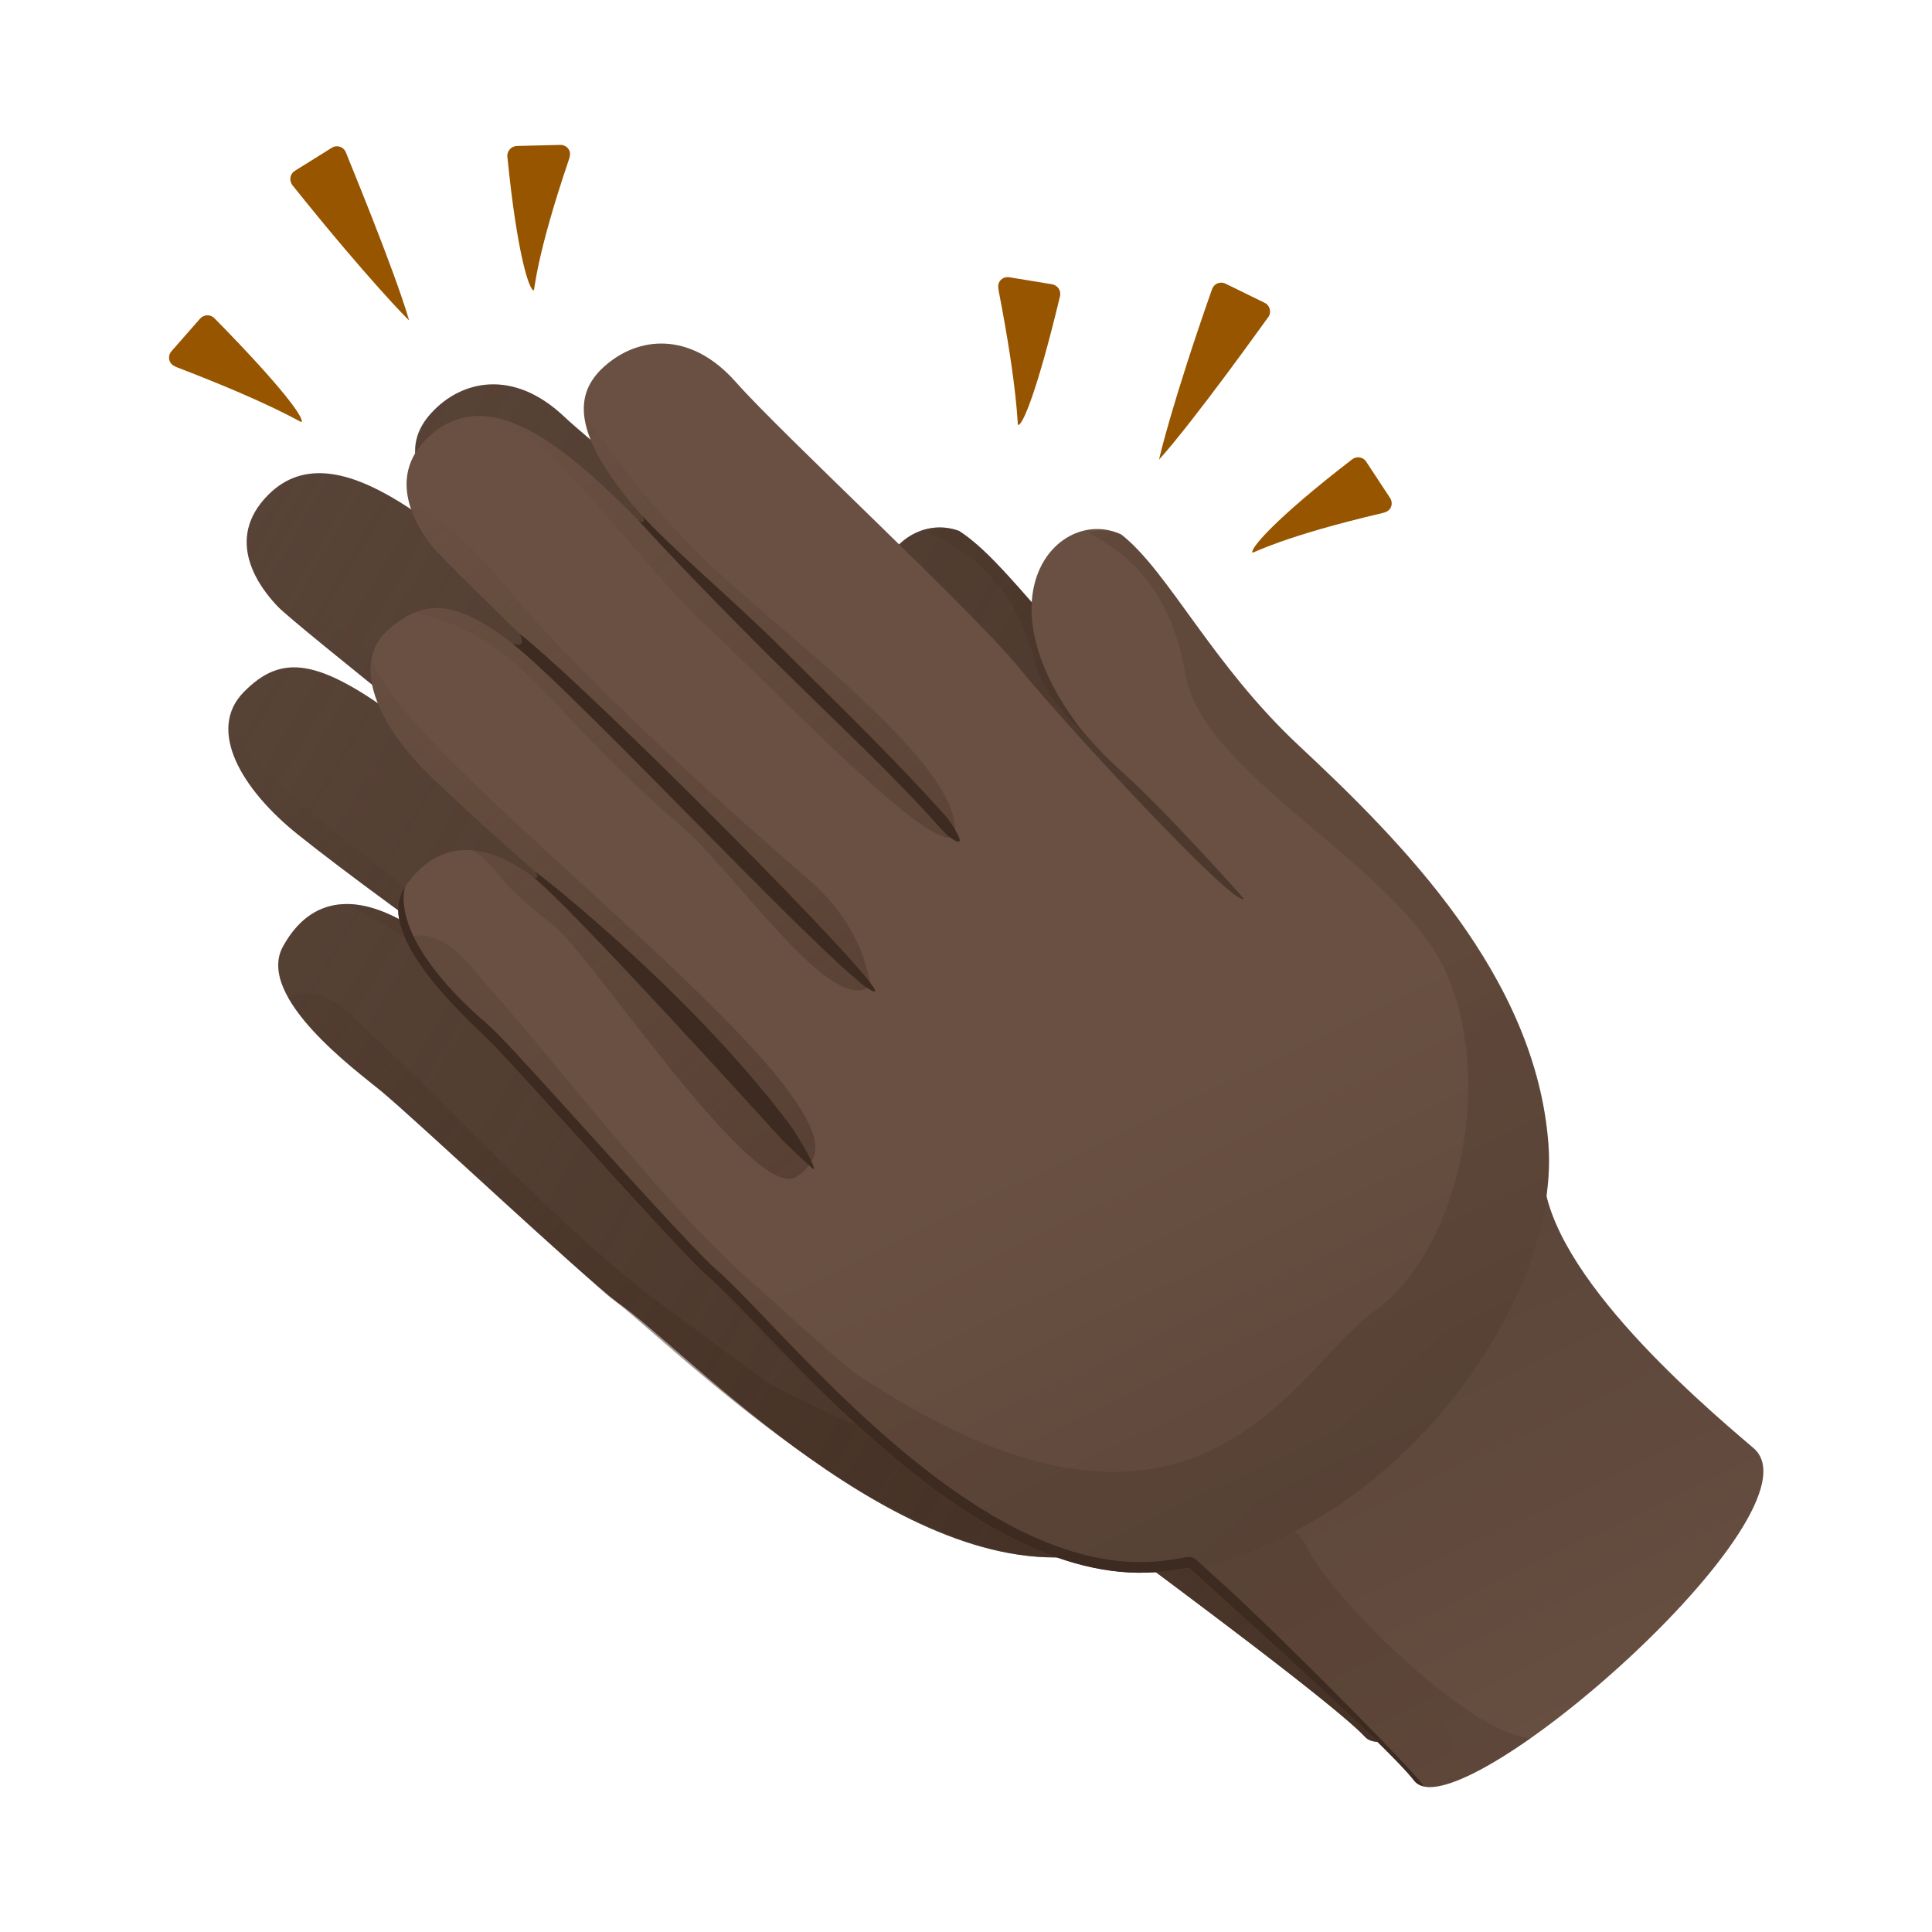 <?xml version="1.0" encoding="utf-8"?><!-- Uploaded to: SVG Repo, www.svgrepo.com, Generator: SVG Repo Mixer Tools -->
<svg width="800px" height="800px" viewBox="0 0 80 80" fill="none" xmlns="http://www.w3.org/2000/svg">
<path d="M59.431 46.2C59.642 50.251 66.5 55.129 69.139 56.972C72.452 59.286 58.48 74.013 56.527 71.919C55.141 70.432 46.502 64.115 45.938 63.649" fill="url(#paint0_linear)"/>
<path d="M39.709 21.984C37.145 21.043 34.043 24.866 38.706 30.016C39.296 30.614 39.964 31.204 40.739 31.776C42.63 33.166 46.128 36.43 46.128 36.43C45.873 36.913 38.2 30.052 36.076 27.883L31.369 32.383C32.349 33.087 34.289 34.639 34.034 34.991C33.784 35.343 33.357 34.353 32.521 33.755C31.685 33.161 31.263 41.048 31.162 41.462C31.087 41.77 29.767 41.893 29.09 44.237C28.865 45.02 29.442 48.838 29.332 48.992C29.332 48.992 26.587 45.79 25.016 44.651C23.45 43.511 23.864 52.758 25.606 53.954C28.443 55.907 37.404 65.672 45.116 64.37C54.037 62.861 60.728 52.159 59.571 45.328C58.419 38.501 52.405 33.496 47.804 29.95C43.915 26.95 41.777 23.308 39.709 21.984Z" fill="url(#paint1_linear)"/>
<path d="M25.016 44.656C23.45 43.516 19.596 40.033 17.203 38.462C14.81 36.896 12.866 37.103 11.718 39.193C10.569 41.282 14.793 44.357 15.765 45.161C17.256 46.393 23.846 52.609 25.601 53.955" fill="url(#paint2_linear)"/>
<path d="M31.162 41.467C30.893 41.867 29.785 40.187 27.137 38.137C25.117 36.571 19.715 32.159 16.785 29.942C13.147 27.188 11.647 27.087 10.099 28.653C8.55 30.219 9.997 32.687 12.342 34.561C14.322 36.144 17.56 38.506 21.655 41.401C24.11 43.134 29.767 48.39 29.332 49.002" fill="url(#paint3_linear)"/>
<path d="M36.08 27.879C33.955 25.71 25.412 19.178 23.331 17.225C21.25 15.277 19.121 15.734 17.872 17.089C16.622 18.444 16.768 20.309 21.039 23.999C23.732 26.326 26.274 28.565 31.369 32.379L37.272 31.684L36.08 27.879Z" fill="url(#paint4_linear)"/>
<path d="M32.521 33.76C31.685 33.166 24.084 26.73 22.377 25.363C18.809 22.503 14.031 17.572 11.115 20.484C9.236 22.358 10.763 24.355 11.52 25.134C12.276 25.912 21.827 33.496 22.729 34.138C23.63 34.78 31.263 41.057 31.162 41.471" fill="url(#paint5_linear)"/>
<path d="M17.331 19.504C17.714 20.674 18.91 22.161 21.044 24.004C23.736 26.331 26.305 28.539 31.373 32.384C32.332 33.114 34.294 34.64 34.039 34.992C34.325 32.146 26.05 27.286 22.685 24.576C19.099 21.695 17.045 18.625 17.331 19.504Z" fill="url(#paint6_radial)"/>
<path opacity="0.5" d="M22.729 34.134C23.63 34.776 31.263 41.053 31.162 41.466C31.162 41.466 30.819 39.166 28.206 37.309C22.852 33.505 17.348 29.189 14.735 26.519C12.276 24.003 10.275 23.172 10.512 23.704C10.75 24.236 11.234 24.835 11.52 25.134C12.272 25.908 21.827 33.491 22.729 34.134Z" fill="url(#paint7_linear)"/>
<path opacity="0.5" d="M12.342 34.557C14.322 36.14 17.56 38.502 21.655 41.397C24.11 43.13 29.767 48.386 29.332 48.998C31.861 46.02 11.023 33.998 9.465 29.969C9.329 31.412 10.582 33.149 12.342 34.557Z" fill="url(#paint8_linear)"/>
<path d="M22.72 35.564C25.245 37.345 29.648 42.831 31.162 41.467C30.722 41.705 29.195 39.734 27.137 38.137C25.117 36.571 19.755 32.107 16.785 29.942C13.719 27.708 12.545 27.294 11.066 27.906C15.791 28.618 16.517 31.187 22.72 35.564Z" fill="url(#paint9_linear)"/>
<path opacity="0.5" d="M23.05 27.316C26.705 30.153 33.119 35.783 34.034 34.991C33.674 35.172 33.269 34.288 32.521 33.755C31.685 33.161 24.084 26.726 22.377 25.358C20.164 23.586 16.926 20.445 14.203 19.728C17.093 21.311 20.089 25.02 23.05 27.316Z" fill="url(#paint10_linear)"/>
<path opacity="0.5" d="M29.332 48.997C29.332 48.997 26.455 45.703 25.016 44.656C23.45 43.517 19.596 40.033 17.203 38.462C16.152 37.776 15.188 37.429 14.339 37.433C15.615 38.071 18.008 39.391 22.28 43.02C29.71 49.508 29.305 49.147 29.332 48.997Z" fill="url(#paint11_linear)"/>
<path opacity="0.5" d="M39.709 21.985C39.274 21.826 38.807 21.866 38.359 22.046C40.132 22.741 41.997 24.175 42.864 27.435C43.959 31.561 52.348 34.459 54.706 38.678C57.222 43.182 56.193 50.154 53.074 52.833C49.959 55.512 46.902 65.488 31.945 57.328C31.94 57.328 31.936 57.324 31.936 57.324C31.003 56.713 28.223 54.614 27.445 54.047C23.371 51.087 18.061 45.254 15.386 42.848C14.858 42.377 13.389 40.512 11.929 41.308C12.857 42.962 15.087 44.612 15.76 45.166C17.252 46.398 24.985 53.532 25.267 53.726C27.378 55.191 37.453 65.655 45.111 64.371C54.037 62.875 60.724 52.16 59.567 45.329C58.414 38.502 52.401 33.496 47.799 29.951C43.915 26.951 41.777 23.309 39.709 21.985Z" fill="url(#paint12_linear)"/>
<path d="M69.14 56.972C66.746 55.3 60.904 51.139 59.673 47.356C59.699 46.657 59.681 45.971 59.571 45.329C58.419 38.502 52.405 33.496 47.804 29.951C43.91 26.947 41.777 23.309 39.709 21.98C37.145 21.039 34.043 24.861 38.706 30.012C39.296 30.611 39.964 31.2 40.739 31.772C42.63 33.162 46.128 36.421 46.128 36.421C45.873 36.905 38.2 30.043 36.076 27.875C33.951 25.706 25.408 19.174 23.327 17.221C21.246 15.272 19.117 15.73 17.867 17.085C16.618 18.439 16.763 20.305 21.035 23.995C23.727 26.322 26.27 28.561 31.364 32.374C32.345 33.078 34.285 34.631 34.03 34.983C33.779 35.339 33.352 34.345 32.517 33.747C31.681 33.153 24.079 26.718 22.372 25.35C18.805 22.491 14.027 17.56 11.11 20.472C9.232 22.346 10.758 24.343 11.515 25.121C12.272 25.9 21.822 33.483 22.724 34.125C23.626 34.767 31.259 41.044 31.157 41.458C30.889 41.858 29.78 40.178 27.132 38.128C25.113 36.562 19.711 32.15 16.781 29.933C13.143 27.18 11.643 27.078 10.094 28.644C8.546 30.21 9.993 32.678 12.338 34.552C14.322 36.135 17.555 38.498 21.651 41.392C23.951 43.015 29.063 47.735 29.34 48.826C29.34 48.83 29.34 48.83 29.34 48.834C29.358 48.905 29.354 48.958 29.327 48.997C29.327 48.997 26.582 45.795 25.012 44.656C23.446 43.516 19.592 40.033 17.199 38.462C14.806 36.896 12.861 37.103 11.713 39.193C10.565 41.282 14.788 44.356 15.76 45.161C17.252 46.393 23.842 52.608 25.597 53.955C28.434 55.907 37.395 65.673 45.107 64.371C45.565 64.291 46.013 64.177 46.458 64.054C48.464 65.563 55.3 70.608 56.518 71.919C58.48 74.013 72.452 59.286 69.14 56.972Z" fill="url(#paint13_linear)"/>
<path d="M63.9 48.254C63.728 52.331 70.138 57.865 72.606 59.959C75.707 62.589 60.319 76.023 58.564 73.74C57.319 72.117 49.26 64.978 48.736 64.459" fill="url(#paint14_linear)"/>
<path opacity="0.24" d="M58.564 73.74C59.123 74.47 61.072 73.594 63.368 71.984C60.473 71.659 54.798 65.668 54.152 64.124C53.615 62.835 51.099 61.854 48.829 61.542L48.741 64.458C49.26 64.977 57.319 72.116 58.564 73.74Z" fill="url(#paint15_linear)"/>
<path d="M46.431 22.134C43.95 20.951 40.483 24.483 44.672 30.083C45.204 30.734 45.82 31.394 46.541 32.036C48.301 33.606 51.499 37.204 51.499 37.204C51.2 37.666 44.161 30.07 42.234 27.694L37.087 31.763C38.002 32.559 39.797 34.297 39.511 34.631C39.225 34.961 38.895 33.927 38.112 33.25C37.329 32.577 36.163 40.437 36.023 40.842C35.917 41.146 34.584 41.141 33.687 43.424C33.388 44.185 33.603 48.069 33.48 48.21C33.48 48.21 31.03 44.744 29.569 43.455C28.104 42.166 27.651 51.465 29.279 52.828C31.94 55.05 39.995 65.677 47.839 65.101C56.919 64.432 64.63 54.342 64.116 47.392C63.605 40.442 58.054 34.864 53.782 30.875C50.175 27.505 48.38 23.661 46.431 22.134Z" fill="url(#paint16_linear)"/>
<path d="M29.574 43.455C28.109 42.166 24.581 38.313 22.333 36.514C20.085 34.715 18.114 34.741 16.768 36.729C15.422 38.717 19.359 42.192 20.261 43.09C21.638 44.467 27.656 51.311 29.283 52.824" fill="url(#paint17_linear)"/>
<path d="M36.032 40.842C35.724 41.216 34.769 39.43 32.314 37.125C30.436 35.366 25.447 30.439 22.72 27.936C19.337 24.835 17.841 24.593 16.143 26.014C14.445 27.435 15.659 30.048 17.832 32.146C19.667 33.919 22.685 36.593 26.516 39.874C28.813 41.84 33.982 47.642 33.489 48.214" fill="url(#paint18_linear)"/>
<path d="M42.239 27.699C40.312 25.323 32.376 17.978 30.475 15.827C28.575 13.676 26.402 13.935 25.02 15.176C23.639 16.416 23.608 18.299 27.537 22.398C30.014 24.985 32.349 27.466 37.092 31.768L43.07 31.631L42.239 27.699Z" fill="url(#paint19_linear)"/>
<path d="M38.121 33.25C37.338 32.577 30.33 25.412 28.755 23.881C25.452 20.679 21.132 15.29 17.933 17.929C15.875 19.627 17.216 21.769 17.898 22.623C18.58 23.476 27.436 31.974 28.276 32.7C29.116 33.426 36.168 40.438 36.032 40.842" fill="url(#paint20_linear)"/>
<path opacity="0.5" d="M24.246 17.538C24.519 18.747 25.579 20.349 27.537 22.394C30.014 24.98 32.38 27.43 37.092 31.763C37.985 32.586 39.802 34.297 39.516 34.631C40.07 31.807 32.244 26.159 29.125 23.124C25.812 19.9 24.044 16.632 24.246 17.538Z" fill="url(#paint21_linear)"/>
<path opacity="0.5" d="M28.276 32.7C29.116 33.426 36.168 40.437 36.032 40.842C36.032 40.842 35.904 38.506 33.462 36.399C28.456 32.08 23.353 27.241 20.986 24.32C18.761 21.567 16.834 20.546 17.023 21.101C17.208 21.655 17.639 22.301 17.898 22.627C18.58 23.476 27.431 31.974 28.276 32.7Z" fill="url(#paint22_linear)"/>
<path opacity="0.5" d="M17.832 32.146C19.667 33.918 22.685 36.593 26.516 39.874C28.813 41.84 33.982 47.642 33.489 48.214C36.3 45.474 16.565 31.459 15.386 27.276C15.109 28.71 16.2 30.571 17.832 32.146Z" fill="url(#paint23_linear)"/>
<path opacity="0.5" d="M32.908 48.764C33.185 48.632 33.449 48.36 33.489 48.214C33.489 48.214 30.92 44.643 29.578 43.459C28.113 42.171 24.585 38.317 22.337 36.518C21.347 35.731 20.415 35.291 19.566 35.216C20.784 35.977 20.221 36.254 22.931 38.326C24.378 39.439 31.109 49.626 32.908 48.764Z" fill="url(#paint24_linear)"/>
<path opacity="0.5" d="M28.131 34.134C30.493 36.157 34.382 42.065 36.027 40.842C35.565 41.04 34.224 38.92 32.31 37.125C30.431 35.366 25.487 30.386 22.715 27.936C19.856 25.407 18.716 24.884 17.181 25.359C21.849 26.524 22.333 29.163 28.131 34.134Z" fill="url(#paint25_linear)"/>
<path opacity="0.5" d="M29.239 25.904C32.631 29.089 38.526 35.339 39.52 34.631C39.142 34.781 38.821 33.857 38.121 33.25C37.338 32.577 30.33 25.411 28.755 23.881C26.705 21.892 23.758 18.448 21.101 17.472C23.842 19.328 26.49 23.322 29.239 25.904Z" fill="url(#paint26_linear)"/>
<path opacity="0.24" d="M46.431 22.134C46.009 21.932 45.542 21.927 45.076 22.068C46.783 22.935 48.521 24.545 49.079 27.892C49.788 32.128 57.917 35.823 59.879 40.27C61.973 45.016 60.284 51.905 56.91 54.293C53.536 56.682 49.533 66.385 35.323 56.8C35.319 56.796 35.319 56.796 35.315 56.796C34.439 56.097 31.852 53.73 31.127 53.092C27.326 49.745 22.557 43.402 20.107 40.736C19.623 40.213 18.329 38.207 16.785 38.867C17.555 40.613 19.636 42.474 20.261 43.094C21.638 44.471 28.711 52.344 28.975 52.569C30.955 54.236 40.057 65.668 47.848 65.105C56.928 64.45 64.639 54.346 64.124 47.396C63.614 40.446 58.062 34.868 53.791 30.879C50.175 27.505 48.38 23.661 46.431 22.134Z" fill="url(#paint27_linear)"/>
<path d="M33.696 48.421C33.678 48.439 32.675 47.484 32.455 47.269C32.341 47.154 23.542 37.42 22.055 36.303C22.055 36.303 22.201 36.417 22.253 36.321C22.293 36.241 22.166 36.096 22.166 36.096C23.538 37.126 29.129 41.762 32.732 46.614C33.089 47.097 33.788 48.329 33.696 48.421Z" fill="#3D2A20"/>
<path d="M36.238 41.049C36.238 41.053 36.238 41.053 36.238 41.049C35.623 41.375 24.009 28.83 21.211 26.643C21.211 26.643 21.488 26.771 21.589 26.639C21.677 26.512 21.514 26.239 21.514 26.239C24.343 28.456 36.467 40.636 36.238 41.049Z" fill="#3D2A20"/>
<path d="M39.727 34.838C39.547 34.944 38.975 34.332 38.869 34.214C36.854 31.953 34.562 29.859 31.932 27.241C29.785 25.108 27.722 22.97 26.389 21.497C26.389 21.497 26.547 21.664 26.626 21.611C26.745 21.501 26.529 21.286 26.529 21.286C27.849 22.75 30.207 24.695 32.345 26.819C34.985 29.445 37.167 31.557 39.19 33.831C39.296 33.95 39.837 34.728 39.727 34.838Z" fill="#3D2A20"/>
<path d="M58.925 73.951C59.013 73.802 53.14 67.855 50.553 65.514L49.528 64.586C49.427 64.494 49.286 64.454 49.15 64.476C48.706 64.556 48.261 64.63 47.812 64.661C41.755 65.11 35.535 58.608 31.817 54.729C30.871 53.739 30.119 52.956 29.587 52.508C28.65 51.641 26.221 48.958 24.079 46.591C22.513 44.858 21.158 43.363 20.573 42.782L20.27 42.487C15.769 38.638 16.856 36.606 16.768 36.734C15.422 38.718 19.359 42.197 20.261 43.094C21.638 44.471 27.656 51.315 29.283 52.829C31.945 55.05 39.995 65.677 47.843 65.101C48.31 65.066 48.772 64.991 49.229 64.912C51.094 66.61 57.469 72.311 58.564 73.74C58.652 73.85 58.78 73.912 58.925 73.951Z" fill="#3D2A20"/>
<path d="M14.335 6.343C14.3 6.224 14.207 6.127 14.093 6.083C13.974 6.039 13.842 6.052 13.741 6.118L12.21 7.073C12.109 7.135 12.043 7.236 12.025 7.354C12.008 7.469 12.043 7.588 12.118 7.68C15.254 11.595 16.944 13.288 16.939 13.262C16.315 11.12 14.344 6.387 14.335 6.343Z" fill="#975500"/>
<path d="M8.876 13.174C8.796 13.095 8.691 13.051 8.577 13.056C8.467 13.06 8.361 13.108 8.286 13.192L7.098 14.547C7.002 14.657 6.975 14.81 7.024 14.947C7.072 15.083 7.195 15.158 7.332 15.211C11.3 16.733 12.457 17.498 12.483 17.476C12.619 17.344 11.744 16.09 8.876 13.174Z" fill="#975500"/>
<path d="M21.009 6.488C20.995 6.378 21.035 6.268 21.11 6.181C21.184 6.097 21.29 6.049 21.4 6.044L23.199 6C23.344 5.996 23.481 6.071 23.556 6.194C23.63 6.317 23.608 6.462 23.56 6.598C22.192 10.619 22.139 12.018 22.104 12.022C21.924 12.053 21.413 10.557 21.009 6.488Z" fill="#975500"/>
<path d="M52.493 13.161C52.577 13.064 52.608 12.941 52.581 12.818C52.555 12.694 52.476 12.589 52.361 12.536L50.742 11.744C50.637 11.692 50.514 11.692 50.408 11.736C50.298 11.78 50.223 11.876 50.184 11.986C48.521 16.715 47.98 19.051 47.997 19.029C49.493 17.366 52.467 13.191 52.493 13.161Z" fill="#975500"/>
<path d="M43.893 12.264C43.919 12.153 43.897 12.039 43.836 11.947C43.774 11.854 43.677 11.793 43.567 11.771L41.79 11.48C41.645 11.459 41.5 11.511 41.412 11.626C41.319 11.74 41.324 11.885 41.35 12.026C42.16 16.196 42.12 17.586 42.155 17.595C42.331 17.648 42.938 16.244 43.893 12.264Z" fill="#975500"/>
<path d="M55.99 19.02C56.078 18.95 56.193 18.924 56.303 18.941C56.413 18.959 56.51 19.02 56.571 19.117L57.561 20.622C57.64 20.745 57.649 20.899 57.583 21.026C57.517 21.154 57.381 21.211 57.24 21.246C53.105 22.214 51.891 22.909 51.864 22.883C51.745 22.742 52.748 21.519 55.99 19.02Z" fill="#975500"/>
<defs>
<linearGradient id="paint0_linear" x1="53.229" y1="55.394" x2="58.406" y2="60.043" gradientUnits="userSpaceOnUse">
<stop offset="0.001" stop-color="#5A4539"/>
<stop offset="1" stop-color="#695042"/>
</linearGradient>
<linearGradient id="paint1_linear" x1="329.354" y1="-12.031" x2="354.956" y2="-16.944" gradientUnits="userSpaceOnUse">
<stop offset="0.001" stop-color="#5A4539"/>
<stop offset="1" stop-color="#695042"/>
</linearGradient>
<linearGradient id="paint2_linear" x1="323.23" y1="219.939" x2="345.821" y2="232.946" gradientUnits="userSpaceOnUse">
<stop offset="0.001" stop-color="#5A4539"/>
<stop offset="1" stop-color="#695042"/>
</linearGradient>
<linearGradient id="paint3_linear" x1="326.602" y1="214.082" x2="349.193" y2="227.089" gradientUnits="userSpaceOnUse">
<stop offset="0.001" stop-color="#5A4539"/>
<stop offset="1" stop-color="#695042"/>
</linearGradient>
<linearGradient id="paint4_linear" x1="334.002" y1="201.228" x2="356.593" y2="214.235" gradientUnits="userSpaceOnUse">
<stop offset="0.001" stop-color="#5A4539"/>
<stop offset="1" stop-color="#695042"/>
</linearGradient>
<linearGradient id="paint5_linear" x1="330.361" y1="207.554" x2="352.952" y2="220.561" gradientUnits="userSpaceOnUse">
<stop offset="0.001" stop-color="#5A4539"/>
<stop offset="1" stop-color="#695042"/>
</linearGradient>
<radialGradient id="paint6_radial" cx="0" cy="0" r="1" gradientUnits="userSpaceOnUse" gradientTransform="translate(25.687 27.163) rotate(-9.589) scale(8.111 8.11)">
<stop stop-color="#B37E53" stop-opacity="0"/>
<stop offset="1" stop-color="#B37E53"/>
</radialGradient>
<linearGradient id="paint7_linear" x1="5.539" y1="15.998" x2="32.844" y2="44.793" gradientUnits="userSpaceOnUse">
<stop offset="0.307" stop-color="#473226" stop-opacity="0"/>
<stop offset="1" stop-color="#473226"/>
</linearGradient>
<linearGradient id="paint8_linear" x1="1.117" y1="20.191" x2="28.423" y2="48.986" gradientUnits="userSpaceOnUse">
<stop offset="0.307" stop-color="#473226" stop-opacity="0"/>
<stop offset="1" stop-color="#473226"/>
</linearGradient>
<linearGradient id="paint9_linear" x1="11.065" y1="34.663" x2="31.161" y2="34.663" gradientUnits="userSpaceOnUse">
<stop offset="0.307" stop-color="#8D562E" stop-opacity="0"/>
<stop offset="1" stop-color="#804B24"/>
</linearGradient>
<linearGradient id="paint10_linear" x1="9.646" y1="12.103" x2="36.951" y2="40.898" gradientUnits="userSpaceOnUse">
<stop offset="0.307" stop-color="#473226" stop-opacity="0"/>
<stop offset="1" stop-color="#473226"/>
</linearGradient>
<linearGradient id="paint11_linear" x1="0.546" y1="20.733" x2="27.851" y2="49.528" gradientUnits="userSpaceOnUse">
<stop offset="0.307" stop-color="#473226" stop-opacity="0"/>
<stop offset="1" stop-color="#473226"/>
</linearGradient>
<linearGradient id="paint12_linear" x1="8.76" y1="12.944" x2="36.065" y2="41.739" gradientUnits="userSpaceOnUse">
<stop offset="0.307" stop-color="#473226" stop-opacity="0"/>
<stop offset="1" stop-color="#473226"/>
</linearGradient>
<linearGradient id="paint13_linear" x1="0.659" y1="20.05" x2="77.338" y2="65.279" gradientUnits="userSpaceOnUse">
<stop stop-color="#473226" stop-opacity="0"/>
<stop offset="1" stop-color="#3D2A20"/>
</linearGradient>
<linearGradient id="paint14_linear" x1="55.371" y1="50.986" x2="67.471" y2="76.336" gradientUnits="userSpaceOnUse">
<stop offset="0.001" stop-color="#5A4539"/>
<stop offset="1" stop-color="#695042"/>
</linearGradient>
<linearGradient id="paint15_linear" x1="70.16" y1="62.29" x2="42.2" y2="71.889" gradientUnits="userSpaceOnUse">
<stop offset="0.001" stop-color="#473226"/>
<stop offset="1" stop-color="#3D2A20"/>
</linearGradient>
<linearGradient id="paint16_linear" x1="56.38" y1="69.073" x2="45.333" y2="46.17" gradientUnits="userSpaceOnUse">
<stop offset="0.001" stop-color="#5A4539"/>
<stop offset="1" stop-color="#695042"/>
</linearGradient>
<linearGradient id="paint17_linear" x1="-14.738" y1="-10.765" x2="9.347" y2="22.297" gradientUnits="userSpaceOnUse">
<stop offset="0.001" stop-color="#5A4539"/>
<stop offset="1" stop-color="#695042"/>
</linearGradient>
<linearGradient id="paint18_linear" x1="-10.082" y1="-14.157" x2="14.002" y2="18.905" gradientUnits="userSpaceOnUse">
<stop offset="0.001" stop-color="#5A4539"/>
<stop offset="1" stop-color="#695042"/>
</linearGradient>
<linearGradient id="paint19_linear" x1="0.542" y1="-21.896" x2="24.627" y2="11.165" gradientUnits="userSpaceOnUse">
<stop offset="0.001" stop-color="#5A4539"/>
<stop offset="1" stop-color="#695042"/>
</linearGradient>
<linearGradient id="paint20_linear" x1="-5.235" y1="-17.687" x2="18.849" y2="15.374" gradientUnits="userSpaceOnUse">
<stop offset="0.001" stop-color="#5A4539"/>
<stop offset="1" stop-color="#695042"/>
</linearGradient>
<linearGradient id="paint21_linear" x1="13.76" y1="2.439" x2="43.569" y2="40.936" gradientUnits="userSpaceOnUse">
<stop offset="0.307" stop-color="#473226" stop-opacity="0"/>
<stop offset="1" stop-color="#473226"/>
</linearGradient>
<linearGradient id="paint22_linear" x1="8.173" y1="6.765" x2="37.981" y2="45.262" gradientUnits="userSpaceOnUse">
<stop offset="0.307" stop-color="#473226" stop-opacity="0"/>
<stop offset="1" stop-color="#473226"/>
</linearGradient>
<linearGradient id="paint23_linear" x1="3.35" y1="10.5" x2="33.158" y2="48.997" gradientUnits="userSpaceOnUse">
<stop offset="0.307" stop-color="#473226" stop-opacity="0"/>
<stop offset="1" stop-color="#473226"/>
</linearGradient>
<linearGradient id="paint24_linear" x1="2.737" y1="10.974" x2="32.546" y2="49.471" gradientUnits="userSpaceOnUse">
<stop offset="0.307" stop-color="#473226" stop-opacity="0"/>
<stop offset="1" stop-color="#473226"/>
</linearGradient>
<linearGradient id="paint25_linear" x1="6.945" y1="7.716" x2="36.754" y2="46.213" gradientUnits="userSpaceOnUse">
<stop offset="0.307" stop-color="#473226" stop-opacity="0"/>
<stop offset="1" stop-color="#473226"/>
</linearGradient>
<linearGradient id="paint26_linear" x1="12.672" y1="3.281" x2="42.481" y2="41.778" gradientUnits="userSpaceOnUse">
<stop offset="0.307" stop-color="#473226" stop-opacity="0"/>
<stop offset="1" stop-color="#473226"/>
</linearGradient>
<linearGradient id="paint27_linear" x1="24.562" y1="23.006" x2="65.56" y2="67.92" gradientUnits="userSpaceOnUse">
<stop offset="0.001" stop-color="#473226"/>
<stop offset="1" stop-color="#3D2A20"/>
</linearGradient>
</defs>
</svg>